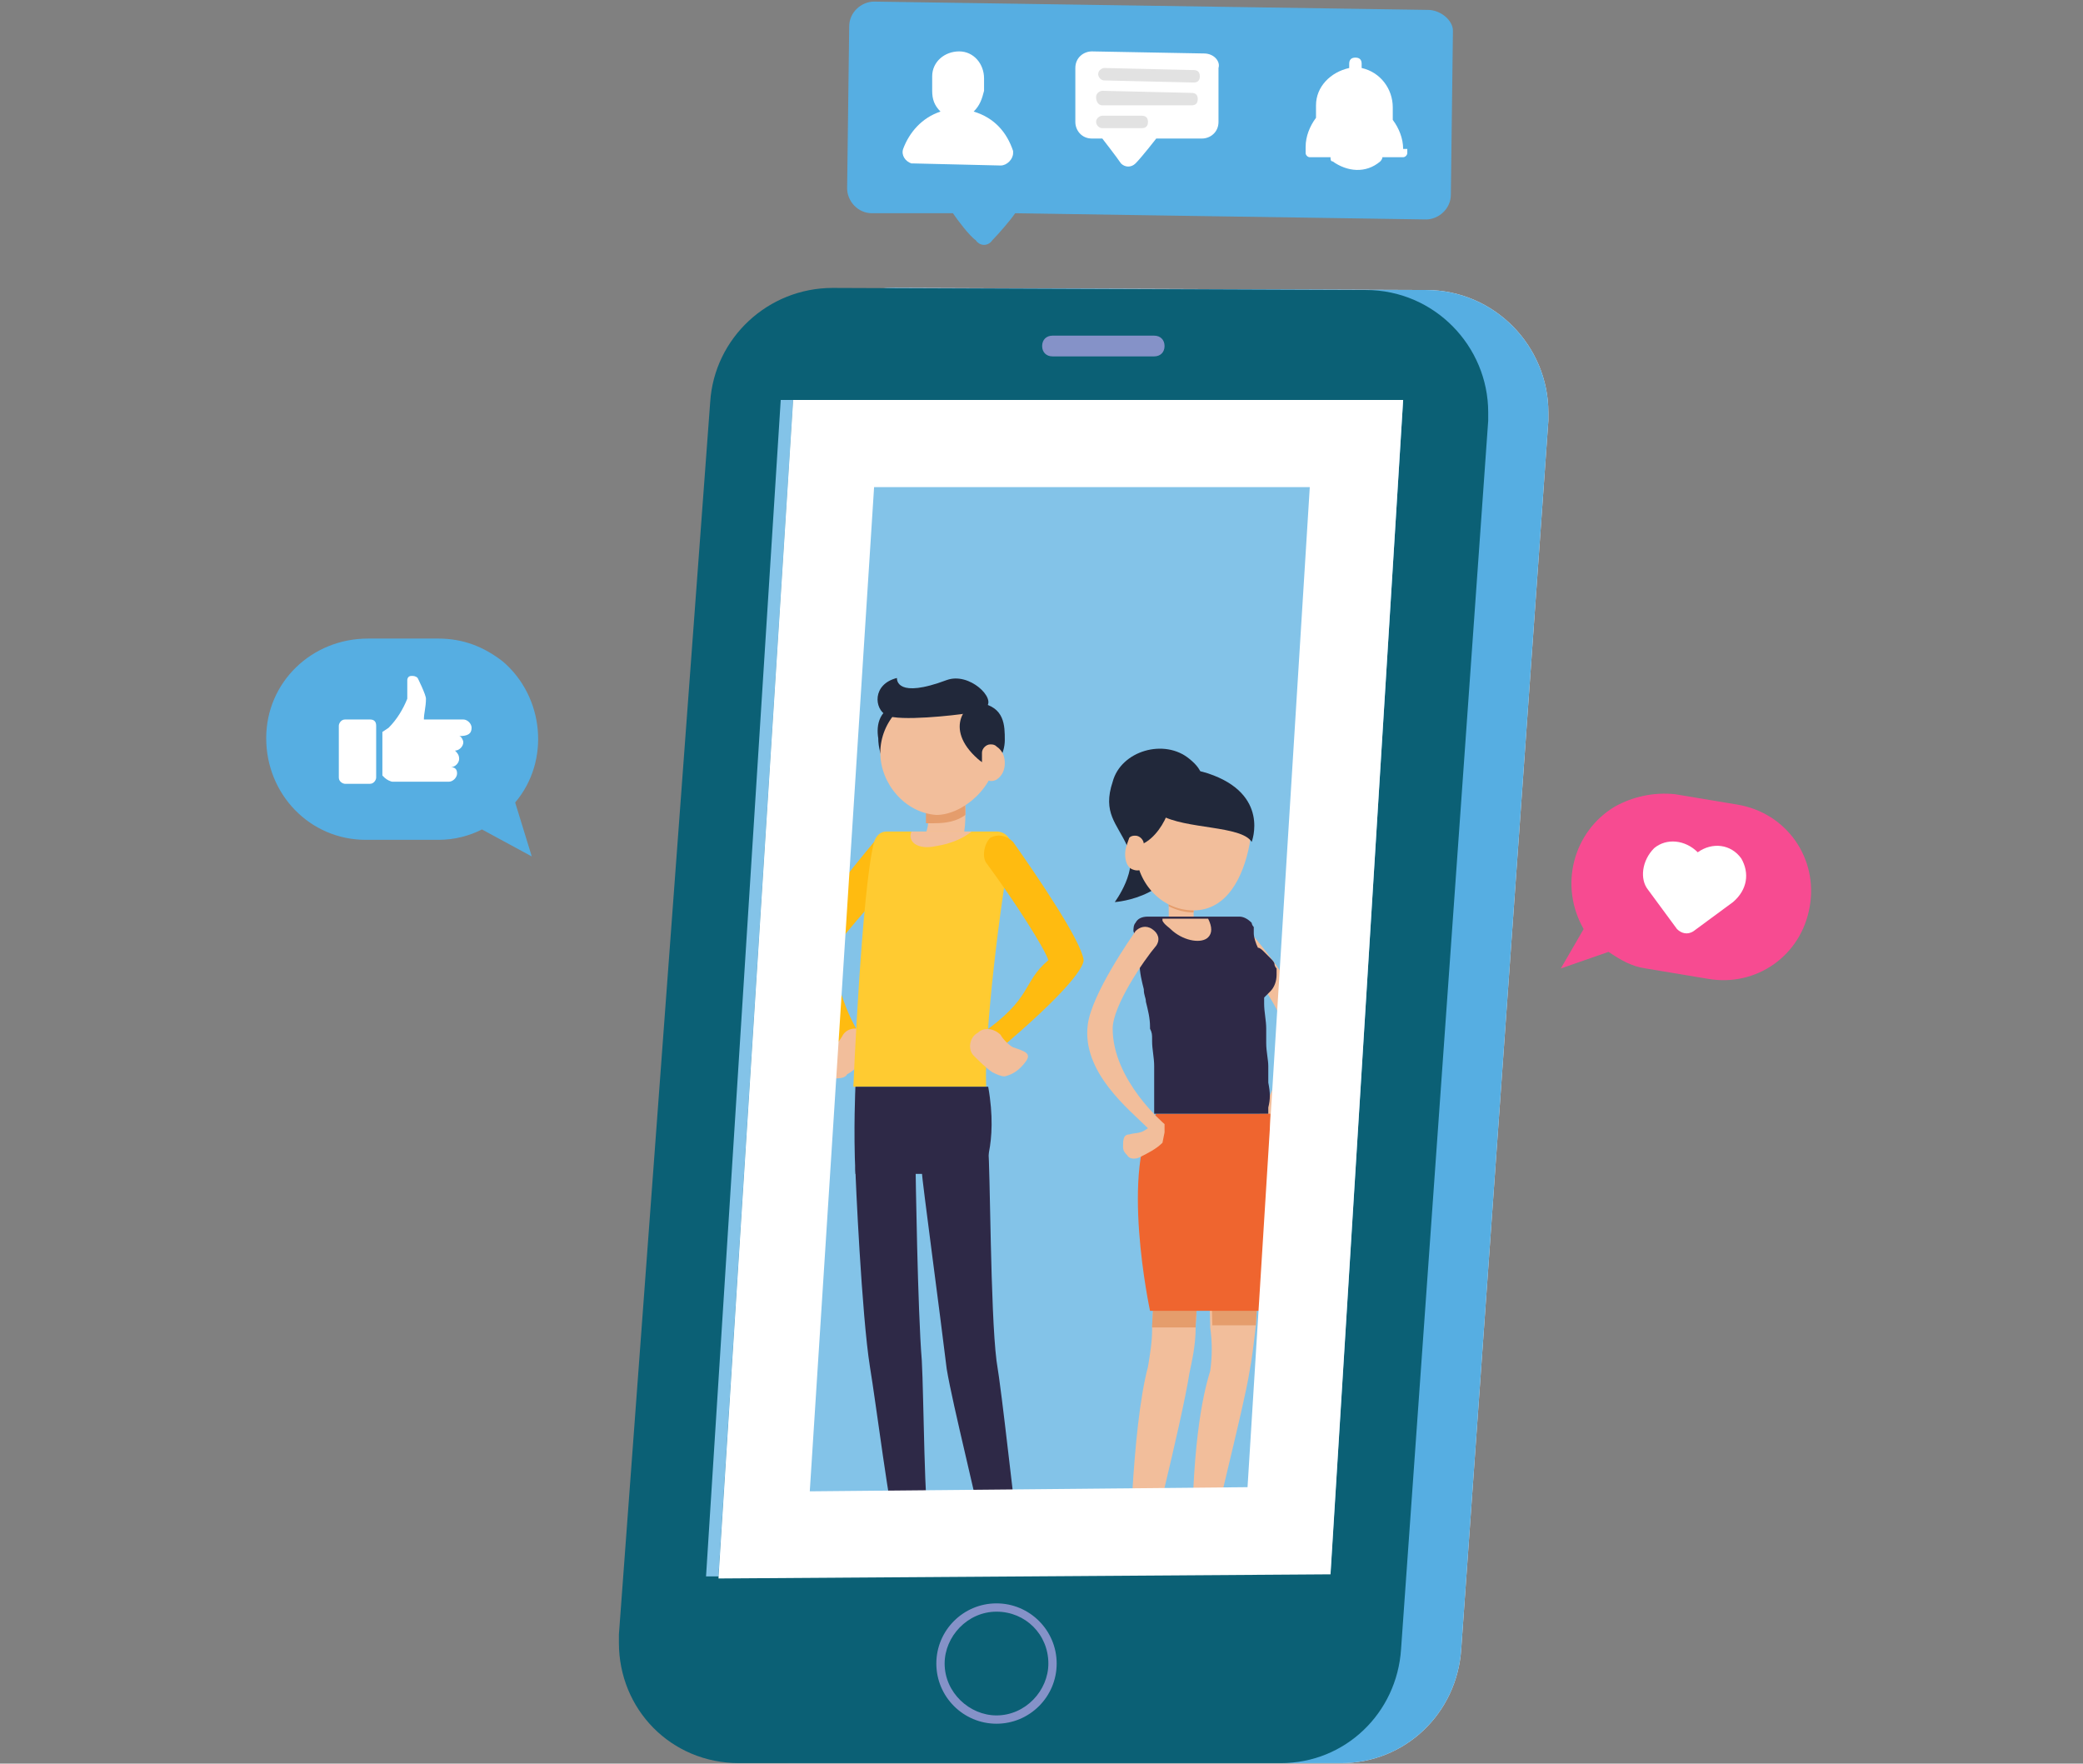 <?xml version="1.0" encoding="utf-8"?>
<!-- Generator: Adobe Illustrator 21.1.0, SVG Export Plug-In . SVG Version: 6.00 Build 0)  -->
<svg version="1.1" id="Layer_1" xmlns="http://www.w3.org/2000/svg" xmlns:xlink="http://www.w3.org/1999/xlink" x="0px" y="0px"
	 viewBox="0 0 100.4 85" style="enable-background:new 0 0 100.4 85;" xml:space="preserve">
<rect x="0" y="0" width="100.4" height="85" fill="#808080" stroke="none"/>
<style type="text/css">
	.st0{fill:#F1F2FF;}
	.st1{fill:#56AEE2;}
	.st2{fill:#0B6075;}
	.st3{fill:#83C3E8;}
	.st4{fill:#8592C8;}
	.st5{clip-path:url(#SVGID_2_);}
	.st6{fill:#D6DDEA;}
	.st7{fill:#21283A;}
	.st8{fill:#FFBB10;}
	.st9{fill:#F2BE9B;}
	.st10{fill:#FFCB31;}
	.st11{fill:#2E2947;}
	.st12{fill:#E59D6C;}
	.st13{fill:#EF652F;}
	.st14{fill:#FFFFFF;}
	.st15{fill:#E2E2E2;}
	.st16{fill:#F74B91;}
	.st17{fill:none;}
</style>
<g transform="translate(-313.769 -24.123)">
	<path class="st0" d="M356.8,38l25.7,0.1c3.3,0,5.9,2.7,5.9,5.9c0,0.1,0,0.3,0,0.4l-4.2,59.2c-0.2,3.1-2.7,5.5-5.8,5.5h-26.1
		c-3.3,0-5.8-2.6-5.8-5.8c0-0.1,0-0.3,0-0.4l4.4-59.4C351.1,40.4,353.7,38,356.8,38z"/>
	<path class="st1" d="M356.8,38l25.7,0.1c3.3,0,5.9,2.7,5.9,5.9c0,0.1,0,0.3,0,0.4l-4.2,59.2c-0.2,3.1-2.7,5.5-5.8,5.5h-26.1
		c-3.3,0-5.8-2.6-5.8-5.8c0-0.1,0-0.3,0-0.4l4.4-59.4C351.1,40.4,353.7,38,356.8,38z"/>
	<path class="st2" d="M353.9,38l25.7,0.1c3.3,0,5.9,2.7,5.9,5.9c0,0.1,0,0.3,0,0.4l-4.2,59.2c-0.2,3.1-2.7,5.5-5.8,5.5h-26.1
		c-3.3,0-5.8-2.6-5.8-5.8c0-0.1,0-0.3,0-0.4l4.4-59.4C348.2,40.4,350.8,38,353.9,38z"/>
	<path class="st3" d="M352,43.4h29.4l-3.5,56.5l-29.5,0.2L352,43.4z"/>
	<path class="st4" d="M361.8,107.2c-1.6,0-2.9-1.3-2.9-2.9s1.3-2.9,2.9-2.9c1.6,0,2.9,1.3,2.9,2.9l0,0
		C364.7,105.9,363.4,107.2,361.8,107.2z M361.8,101.8c-1.4,0-2.5,1.2-2.5,2.5c0,1.4,1.2,2.5,2.5,2.5c1.4,0,2.5-1.2,2.5-2.5
		C364.3,102.9,363.2,101.8,361.8,101.8z"/>
	<path class="st4" d="M369.4,41.3h-4.9c-0.3,0-0.5-0.2-0.5-0.5l0,0l0,0c0-0.3,0.2-0.5,0.5-0.5l0,0h4.9c0.3,0,0.5,0.2,0.5,0.5l0,0
		C369.9,41.1,369.7,41.3,369.4,41.3z"/>
	<path class="st3" d="M352,43.4l-3.6,56.7h-0.6l3.6-56.7L352,43.4z"/>
	<g>
		<g>
			<g>
				<defs>
					<polygon id="SVGID_1_" points="352,43.4 381.4,43.4 377.8,99.9 348.3,100.1 					"/>
				</defs>
				<clipPath id="SVGID_2_">
					<use xlink:href="#SVGID_1_"  style="overflow:visible;"/>
				</clipPath>
				<g class="st5">
					<path class="st6" d="M362.6,99.6l-0.3-2.1l-1-0.1l0.5,2.2L362.6,99.6z"/>
					<path class="st7" d="M361.7,99.3c0,0-0.1,0-0.2,0.1c-0.4,0.4-0.9,0.6-1.3,0.8c-0.6,0.1-0.3,0.4,0.2,0.4c0.8,0,1.1,0,1.5,0
						c0.3,0,0.1,0,1,0c0.4,0,0.3-0.8,0-1.2c0-0.1-0.2-0.2-0.3-0.2L361.7,99.3z"/>
					<path class="st6" d="M358.4,99.6l-0.3-2.1l-1-0.1l0.5,2.2L358.4,99.6z"/>
					<path class="st7" d="M357.4,99.3c0,0-0.1,0-0.2,0.1c-0.6,0.4-1.2,0.7-1.9,0.9c-0.6,0.1-0.6,0.4,0.2,0.4s1.4-0.1,1.7,0
						c0.4,0,0.8,0,1.2,0c0.7,0,0.5-0.9,0.2-1.2c0-0.1-0.2-0.2-0.3-0.2L357.4,99.3z"/>
					<path class="st7" d="M357.3,58c0.6-0.1,1.7,1.1,0.3,2.8c-1,1.2-1.5-0.3-1.5-1.1C356,59.1,356.1,58.2,357.3,58z"/>
					<path class="st8" d="M357,64.6c-0.3-0.3-0.8-0.2-1.1,0.1l0,0c-1,1.2-3.4,4.1-3.5,5.2c-0.2,0.9,1.1,3.2,2.1,5l0.9-0.6
						c-1.2-1.8-1.3-3.4-1.6-4.1c0.2-0.6,1.9-2.4,3.3-4.1C357.4,65.4,357.3,64.9,357,64.6z"/>
					<path class="st9" d="M353.9,76.1c-0.3-0.1-0.6-0.3-0.7-0.6c-0.3-0.9,0.2-0.6,0.6-0.8c0.2-0.1,0.5-0.5,0.6-0.7
						c0.2-0.3,0.6-0.4,1-0.2l0,0c0.3,0.3,0.3,0.7,0.1,1.1c-0.2,0.4-0.5,0.8-0.9,1C354.5,76.1,354.2,76.1,353.9,76.1z"/>
					<path class="st9" d="M360.3,63.4c0,0.7-0.1,1.4-0.5,2c-0.5,0.7-0.6,0.9-0.6,0.9c-0.3,0.4-0.8,0.6-1.2,0.3
						c-0.4-0.3-0.6-0.8-0.3-1.2c0,0,0.1-0.1,0.6-0.9c0.1-0.2,0.2-0.5,0.2-0.7c0-0.4,0-0.8,0-1.2c-0.1-0.5,0.3-1,0.8-1
						c0.5-0.1,0.9,0.3,1,0.8C360.3,62.6,360.3,63,360.3,63.4z"/>
					<path class="st10" d="M362.5,64.9c-0.5,2.6-1.3,9-1.2,11.6h-6.4c0,0,0.4-9.5,1-11.8c0.1-0.3,0.3-0.5,0.6-0.5h5.3
						C362.2,64.2,362.5,64.5,362.5,64.9C362.5,64.9,362.5,64.9,362.5,64.9z"/>
					<path class="st11" d="M361.1,80.7c0,0,0.8-1.4,0.3-4.2H355c0,0-0.1,2.1,0,4.2H361.1z"/>
					<path class="st11" d="M361.8,89.7c-0.3-2.4-0.3-9.4-0.4-10.2c-0.1-0.7-1.2-0.7-1.9-0.6c-0.7,0-1.4,1-1.3,1.7
						c0,0.3,0.9,7,1.2,9.5c0.3,1.8,1.5,6.5,1.9,8.6l1.6-0.2C362.6,96.4,362.1,91.5,361.8,89.7z"/>
					<path class="st11" d="M358.2,89.7c-0.2-2.4-0.3-9.2-0.3-9.3c0-0.7-1-1.2-1.7-1.2c-0.7,0-1.2,0.6-1.2,1.3c0,0.3,0.3,7,0.7,9.5
						c0.3,1.8,0.9,6.7,1.4,8.8l1.5-0.2C358.3,96.6,358.3,91.5,358.2,89.7z"/>
					<path class="st8" d="M362.6,64.7c-0.3-0.3-0.7-0.4-1.1-0.2l0,0c-0.3,0.3-0.4,0.9-0.2,1.2c1.4,1.9,2.8,4.1,3,4.7
						c-1.3,1.1-0.7,1.8-3.3,3.6l0.7,0.9c3.7-3.1,4.3-4.2,4.3-4.5C365.9,69.5,363.8,66.4,362.6,64.7z"/>
					<path class="st12" d="M360.3,63.4c-0.4,0.3-0.9,0.4-1.5,0.4c-0.1,0-0.3,0-0.4,0c0-0.4,0-0.8,0-1.2c-0.1-0.5,0.3-1,0.8-1
						c0.5-0.1,0.9,0.3,1,0.8C360.3,62.6,360.3,63,360.3,63.4z"/>
					<path class="st9" d="M356.2,60.4c0,1.5,1.2,2.9,2.7,3c0,0,0,0,0,0c1.3,0,2.9-1.4,2.9-3c0-1.6-1.3-2.9-2.9-2.9
						C357.4,57.6,356.2,58.9,356.2,60.4L356.2,60.4z"/>
					<path class="st9" d="M362.2,76c-0.2,0-0.4-0.1-0.6-0.2c-0.3-0.2-0.6-0.5-0.9-0.8c-0.3-0.3-0.2-0.9,0.2-1.1
						c0.3-0.3,0.8-0.2,1.1,0.1c0.1,0.2,0.4,0.5,0.6,0.6c0.6,0.2,0.9,0.3,0.6,0.7C362.9,75.7,362.6,75.9,362.2,76z"/>
					<path class="st7" d="M361,58c-0.6-0.1-1.8,1.2-0.1,2.7c0.9,0.8,1.3-0.3,1.3-0.9C362.2,59.1,362.2,58.2,361,58z"/>
					<path class="st7" d="M359.4,56.9c1.1-0.4,2.4,0.9,1.9,1.3c-0.3,0.2-0.3,0.2-0.9,0.3s-3.3,0.4-3.9,0.1c-0.6-0.3-0.7-1.5,0.5-1.8
						C357,56.9,357,57.8,359.4,56.9z"/>
					<path class="st9" d="M362.2,60.9c0,0.3-0.1,0.6-0.4,0.8c-0.2,0.1-0.4,0.1-0.6-0.1c0-0.1-0.1-0.2-0.1-0.3v-0.9
						c0-0.2,0.2-0.4,0.4-0.4c0.1,0,0.2,0,0.3,0.1C362.1,60.3,362.2,60.6,362.2,60.9z"/>
					<path class="st9" d="M357.7,64.2c-0.2,0.5,0.3,0.9,1.2,0.7c0.6-0.1,1.2-0.3,1.7-0.7H357.7z"/>
					<path class="st7" d="M371.1,60.7c-1.2-1-3.3-0.4-3.7,1.1c-0.5,1.5,0.2,2,0.7,3.1c0.6,1.1-0.6,2.7-0.6,2.7s3.3-0.2,3.3-3.2
						C370.9,62.6,372.6,61.9,371.1,60.7z"/>
					<path class="st9" d="M371.9,71.3c-0.1,0-0.2,0.1-0.3,0.1c-0.2,0-0.4-0.1-0.5-0.3c0,0-0.1-0.2-0.6-0.9c-0.4-0.6-0.4-1.6-0.4-2.3
						c0-0.3,0-0.6,0.1-0.7c0-0.3,0.3-0.5,0.6-0.5s0.5,0.3,0.5,0.6c0,0.3,0,0.5,0,0.8c0,0.5,0,1,0.2,1.4c0.5,0.8,0.6,0.9,0.6,0.9
						C372.3,70.8,372.2,71.1,371.9,71.3z"/>
					<path class="st9" d="M371.7,80.7c0,0.2-0.1,4.3-0.3,7.3c0,0,0,0.1,0,0.1c0,0.9-0.2,1.7-0.3,2.2c-0.4,2.5-2.1,9.2-2.2,9.5
						l-0.7,0c0-0.1,0.1-6.8,0.9-9.8c0.1-0.6,0.2-1.2,0.2-1.8c0,0,0-0.1,0-0.1c0.2-3,0.2-7.3,0.2-7.4c0-0.5,0.4-0.9,1-0.9l0,0l0,0
						C370.9,79.7,371.7,80.1,371.7,80.7z"/>
					<path class="st9" d="M374.7,80.7c0,0.2-0.2,4.3-0.4,7.3c0,0,0,0,0,0c-0.1,0.9-0.2,1.7-0.3,2.2c-0.3,1.9-1.8,7.5-2.1,9.5
						l-0.7-0.1c0-5.7,0.5-8.1,0.9-9.4c0.1-0.7,0.1-1.4,0-2.1c0,0,0,0,0-0.1c-0.1-3.2,0-5.7,0-7.2c0-0.5,1.1-1.1,1.6-1.1
						C374.3,79.7,374.7,80.1,374.7,80.7L374.7,80.7z"/>
					<path class="st12" d="M371.3,67.3c0,0.3,0,0.5,0,0.8c-0.4,0-0.8-0.1-1.2-0.3c0-0.3,0-0.6,0.1-0.7c0-0.3,0.3-0.5,0.6-0.5
						C371.1,66.8,371.4,67.1,371.3,67.3z"/>
					<path class="st9" d="M374,64.8c-0.3,1.6-1.1,3.2-2.7,3.2c-1.6,0-2.8-1.4-2.8-3c0-1.6,1.1-3,2.7-3
						C372.8,61.9,374.2,63.2,374,64.8z"/>
					<path class="st9" d="M376,78.6c-0.3-0.1-0.5,0.1-0.9-0.3c1.1-1.7,1.9-2.7,1.6-4.9c-0.2-1.5-2.6-4.3-2.9-4.6
						c-0.2-0.2-0.6-0.3-0.8,0c-0.2,0.2-0.3,0.6,0,0.8c1,1.1,2.5,3.1,2.6,4c0.3,2.5-1.4,4.6-1.4,4.6s0,0,0,0c0,0,0,0,0,0s0,0,0,0
						c0,0,0,0,0,0v0v0v0v0v0v0v0c0,0,0,0,0,0c0,0,0,0,0,0c0,0,0,0,0,0l0,0c0,0,0,0,0,0c0,0,0,0,0,0l0,0l0,0c0.3,0.3,0.6,0.4,0.9,0.6
						c0.1,0,0.1,0,0.2,0c0.3,0,0.6-0.2,0.7-0.4C376.4,78.8,376.4,78.6,376,78.6z"/>
					<path class="st12" d="M371.7,80.7c0,0.2-0.1,4.3-0.3,7.3c0,0,0,0.1,0,0.1l-2.1,0c0,0,0-0.1,0-0.1c0.2-3,0.2-7.3,0.2-7.4
						c0-0.5,0.4-0.9,1-0.9l0,0l0,0C370.9,79.7,371.7,80.1,371.7,80.7z"/>
					<path class="st12" d="M374.7,80.7c0,0.2-0.2,4.3-0.4,7.3h-2.1c0,0,0,0,0-0.1c-0.1-3.2,0-5.7,0-7.2c0-0.5,1.1-1.1,1.6-1.1
						C374.3,79.7,374.7,80.1,374.7,80.7L374.7,80.7z"/>
					<path class="st13" d="M369.2,87.3c0,0-1.5-7,0.3-9.5h5.5c0,0-0.2,8.4-0.5,9.5H369.2z"/>
					<path class="st11" d="M374.9,77.5c0,0.2,0,0.3,0,0.3h-5.5c0-0.1,0-0.2,0-0.3c0,0,0,0,0-0.1c0-0.4,0-0.8,0-1.2c0,0,0-0.1,0-0.1
						c0-0.2,0-0.3,0-0.5c0,0,0-0.1,0-0.1c0-0.4-0.1-0.8-0.1-1.2c0,0,0-0.1,0-0.1c0-0.2,0-0.3-0.1-0.5c0,0,0,0,0-0.1
						c0-0.4-0.1-0.8-0.2-1.2l0,0c0-0.2-0.1-0.3-0.1-0.6v0c-0.1-0.4-0.2-0.8-0.2-1.2c0,0,0-0.1,0-0.2c0-0.1,0-0.3-0.1-0.3
						c0-0.1,0-0.2,0-0.2c0-0.3-0.1-0.6-0.2-0.9v0c0-0.1,0-0.3,0.1-0.4c0.1-0.2,0.3-0.3,0.6-0.3h4.4c0.2,0,0.4,0.1,0.6,0.3
						c0,0,0,0.1,0.1,0.2c0,0.1,0,0.2,0,0.3c0,0.2,0.1,0.5,0.2,0.7c0.1,0,0.2,0.1,0.3,0.2c0.1,0.1,0.2,0.2,0.3,0.3
						c0.1,0.1,0.2,0.2,0.2,0.3c0,0,0,0.1,0.1,0.2c0,0.1,0,0.2,0,0.3c0,0.3-0.1,0.6-0.3,0.8l0,0c-0.1,0.1-0.2,0.2-0.3,0.3
						c0,0.1,0,0.2,0,0.3l0,0c0,0.4,0.1,0.8,0.1,1.2c0,0,0,0.1,0,0.1c0,0.2,0,0.3,0,0.5c0,0,0,0.1,0,0.1c0,0.4,0.1,0.8,0.1,1.1
						c0,0,0,0.1,0,0.2c0,0.1,0,0.3,0,0.4c0,0,0,0.1,0,0.2C375,76.8,375,77.1,374.9,77.5C374.9,77.4,374.9,77.4,374.9,77.5z"/>
					<path class="st9" d="M369.9,78.7C369.9,78.6,369.9,78.6,369.9,78.7L369.9,78.7c0-0.1,0-0.1,0-0.2v0c0,0,0,0,0-0.1v0
						c0,0,0,0,0-0.1v0c0,0,0,0,0,0v0c0,0,0,0,0,0l0,0l0,0l0,0c0,0,0,0,0,0c0,0-2.5-2.1-2.5-4.6c0-1.1,1.5-3.3,2.1-4
						c0.2-0.3,0.1-0.6-0.2-0.8c-0.3-0.2-0.6-0.1-0.8,0.1c-0.2,0.3-2.1,3-2.3,4.5c-0.3,2.3,2,4.1,2.9,5c-0.4,0.3-0.6,0.2-0.9,0.3
						c-0.3,0-0.3,0.3-0.3,0.6c0,0.2,0.1,0.3,0.2,0.4c0.1,0.2,0.4,0.2,0.6,0.1c0.4-0.2,0.8-0.4,1.1-0.7l0,0c0,0,0,0,0,0L369.9,78.7
						L369.9,78.7L369.9,78.7C369.9,78.7,369.9,78.7,369.9,78.7L369.9,78.7z"/>
					<path class="st7" d="M369.7,63.4c1.2,0.7,3.9,0.5,4.4,1.3c0,0,0.9-2.3-2.1-3.3C369.2,60.5,368.1,62.5,369.7,63.4z"/>
					<path class="st7" d="M369.9,62.2c0.8,0.3-0.3,2.7-1.5,2.7C367.8,64.9,367.7,61.5,369.9,62.2z"/>
					<path class="st9" d="M368,65.3c0,0.3,0.1,0.6,0.3,0.7c0.2,0.1,0.4,0.1,0.5,0c0-0.1,0.1-0.2,0.1-0.3v-0.9c0-0.2-0.2-0.4-0.4-0.4
						c-0.1,0-0.2,0-0.3,0.1C368.1,64.8,368,65,368,65.3z"/>
					<path class="st9" d="M369.8,68.5c0.1,0.2,0.3,0.3,0.5,0.5c0.6,0.5,1.4,0.6,1.7,0.3c0.2-0.2,0.2-0.5,0-0.9H369.8z"/>
					<path class="st7" d="M368.9,99.6c0,0,0.1,0,0.1,0c0.3,0.3,0.6,0.5,1,0.6c0.4,0.1,0.3,0.3-0.2,0.3c-0.6,0-0.8,0-1.1,0
						c-0.3,0-0.1,0-0.7,0c-0.3,0-0.2-0.6,0-0.9c0-0.1,0.1-0.1,0.2-0.1L368.9,99.6z"/>
					<path class="st7" d="M372,99.6c0,0,0.1,0,0.1,0c0.4,0.3,0.9,0.5,1.3,0.6c0.4,0,0.4,0.3-0.1,0.3c-0.6,0-1,0-1.2,0
						c-0.3,0-0.6,0-0.8,0c-0.5,0-0.3-0.6-0.2-0.9c0-0.1,0.1-0.1,0.2-0.1L372,99.6z"/>
				</g>
			</g>
		</g>
	</g>
	<path class="st1" d="M382.6,24.6l-26.7-0.4c-0.6,0-1.2,0.5-1.2,1.2l0,0l-0.1,7.8c0,0.6,0.5,1.2,1.2,1.2l2.7,0h1.2
		c0.2,0.3,0.8,1.1,1.1,1.3c0.2,0.3,0.6,0.3,0.8,0c0,0,0,0,0,0c0.3-0.3,0.9-1,1.1-1.3l6.5,0.1l13.3,0.2c0.6,0,1.2-0.5,1.2-1.2
		l0.1-7.9C383.8,25.1,383.2,24.6,382.6,24.6z"/>
	<path class="st14" d="M360.7,29.5c0.3-0.3,0.4-0.6,0.5-1v-0.6c0-0.7-0.5-1.3-1.2-1.3c-0.7,0-1.3,0.5-1.3,1.2v0v0.7
		c0,0.4,0.1,0.7,0.4,1c-0.9,0.3-1.5,1-1.8,1.8c-0.1,0.3,0.1,0.6,0.4,0.7c0,0,0.1,0,0.1,0l4.2,0.1c0.3,0,0.6-0.3,0.6-0.6
		c0,0,0-0.1,0-0.1C362.3,30.5,361.7,29.8,360.7,29.5z"/>
	<path class="st14" d="M371.8,26.7l-5.4-0.1c-0.4,0-0.8,0.3-0.8,0.8l0,2.6c0,0.4,0.3,0.8,0.8,0.8h0.5c0,0,0.7,0.9,0.9,1.2
		c0.2,0.2,0.5,0.2,0.7,0c0,0,0,0,0,0c0.3-0.3,1-1.2,1-1.2l2.2,0c0.4,0,0.8-0.3,0.8-0.8l0-2.6C372.6,27.1,372.3,26.7,371.8,26.7z"/>
	<path class="st15" d="M367,28c-0.2,0-0.3-0.2-0.3-0.3c0-0.2,0.2-0.3,0.3-0.3l4.3,0.1c0.2,0,0.3,0.1,0.3,0.3c0,0.2-0.1,0.3-0.3,0.3
		l0,0L367,28L367,28z"/>
	<path class="st15" d="M366.9,29.2c-0.2,0-0.3-0.2-0.3-0.4c0-0.2,0.2-0.3,0.3-0.3l4.3,0.1c0.2,0,0.3,0.1,0.3,0.3
		c0,0.2-0.1,0.3-0.3,0.3l0,0L366.9,29.2C367,29.2,366.9,29.2,366.9,29.2z"/>
	<path class="st15" d="M366.9,30.3c-0.2,0-0.3-0.2-0.3-0.3c0-0.2,0.2-0.3,0.3-0.3l1.9,0c0.2,0,0.3,0.1,0.3,0.3
		c0,0.2-0.1,0.3-0.3,0.3l0,0L366.9,30.3L366.9,30.3z"/>
	<path class="st14" d="M381.4,31.3c0-0.5-0.2-1-0.5-1.4v-0.6c0-0.9-0.6-1.7-1.5-1.9v-0.2c0-0.2-0.1-0.3-0.3-0.3
		c-0.2,0-0.3,0.1-0.3,0.3v0.2c-0.9,0.2-1.6,0.9-1.6,1.8v0.6l0,0c-0.3,0.4-0.5,0.9-0.5,1.4v0.3c0,0.1,0.1,0.2,0.2,0.2l0,0h1
		c0,0.1,0,0.2,0.1,0.2c0.7,0.5,1.6,0.6,2.3,0c0,0,0.1-0.1,0.1-0.2h1c0.1,0,0.2-0.1,0.2-0.2l0,0V31.3z"/>
	<path class="st16" d="M390.1,68.9c-1.2-2.1-0.5-4.7,1.5-5.9c0.9-0.5,1.9-0.7,2.9-0.6l3,0.5c2.4,0.4,3.9,2.6,3.5,4.9
		c-0.4,2.4-2.6,3.9-4.9,3.5l-3-0.5c-0.7-0.1-1.2-0.4-1.8-0.8l-2.3,0.8L390.1,68.9z"/>
	<path class="st14" d="M393.5,65c0.6-0.5,1.5-0.4,2.1,0.2l0,0c0.7-0.5,1.6-0.4,2.1,0.3l0,0c0.4,0.7,0.3,1.5-0.4,2.1l-1.9,1.4
		c-0.3,0.2-0.6,0.1-0.8-0.1l0,0l-1.4-1.9C392.8,66.5,392.9,65.6,393.5,65z"/>
	<path class="st1" d="M338.6,62.8c1.7-2,1.4-5.1-0.6-6.8c-0.9-0.7-1.9-1.1-3.1-1.1h-3.4c-2.7,0-4.9,2.1-4.9,4.8
		c0,2.7,2.1,4.9,4.8,4.9c0,0,0,0,0.1,0h3.4c0.8,0,1.5-0.2,2.1-0.5l2.4,1.3L338.6,62.8z"/>
	<path class="st14" d="M336.5,59.2c0-0.2-0.2-0.4-0.4-0.4h-1.9c0-0.3,0.1-0.6,0.1-1c0-0.2-0.4-1-0.4-1c-0.1-0.1-0.2-0.1-0.3-0.1
		c-0.2,0-0.2,0.2-0.2,0.2l0,0.9c-0.2,0.5-0.5,1-0.9,1.4l-0.3,0.2v2.1l0.1,0.1c0.1,0.1,0.3,0.2,0.4,0.2h2.7c0.2,0,0.4-0.2,0.4-0.4
		c0-0.2-0.1-0.3-0.3-0.3h0c0.2,0,0.4-0.2,0.4-0.4c0-0.2-0.1-0.3-0.2-0.4l0,0c0.2,0,0.4-0.2,0.4-0.4c0-0.1-0.1-0.3-0.2-0.3h0
		C336.3,59.6,336.5,59.5,336.5,59.2L336.5,59.2z"/>
	<path class="st14" d="M331.6,58.8h-1.2c-0.2,0-0.3,0.2-0.3,0.3v2.5c0,0.2,0.2,0.3,0.3,0.3h1.2c0.2,0,0.3-0.2,0.3-0.3l0,0v-2.5
		C331.9,58.9,331.8,58.8,331.6,58.8z"/>
	<g>
		<path class="st17" d="M352,43.4h29.4l-3.5,56.6l-29.5,0.2L352,43.4z"/>
		<path class="st14" d="M355.9,47.6L352.8,96l21.1-0.2l3-48.2L355.9,47.6 M352,43.4h29.4l-3.5,56.6l-29.5,0.2L352,43.4z"/>
	</g>
</g>
</svg>
